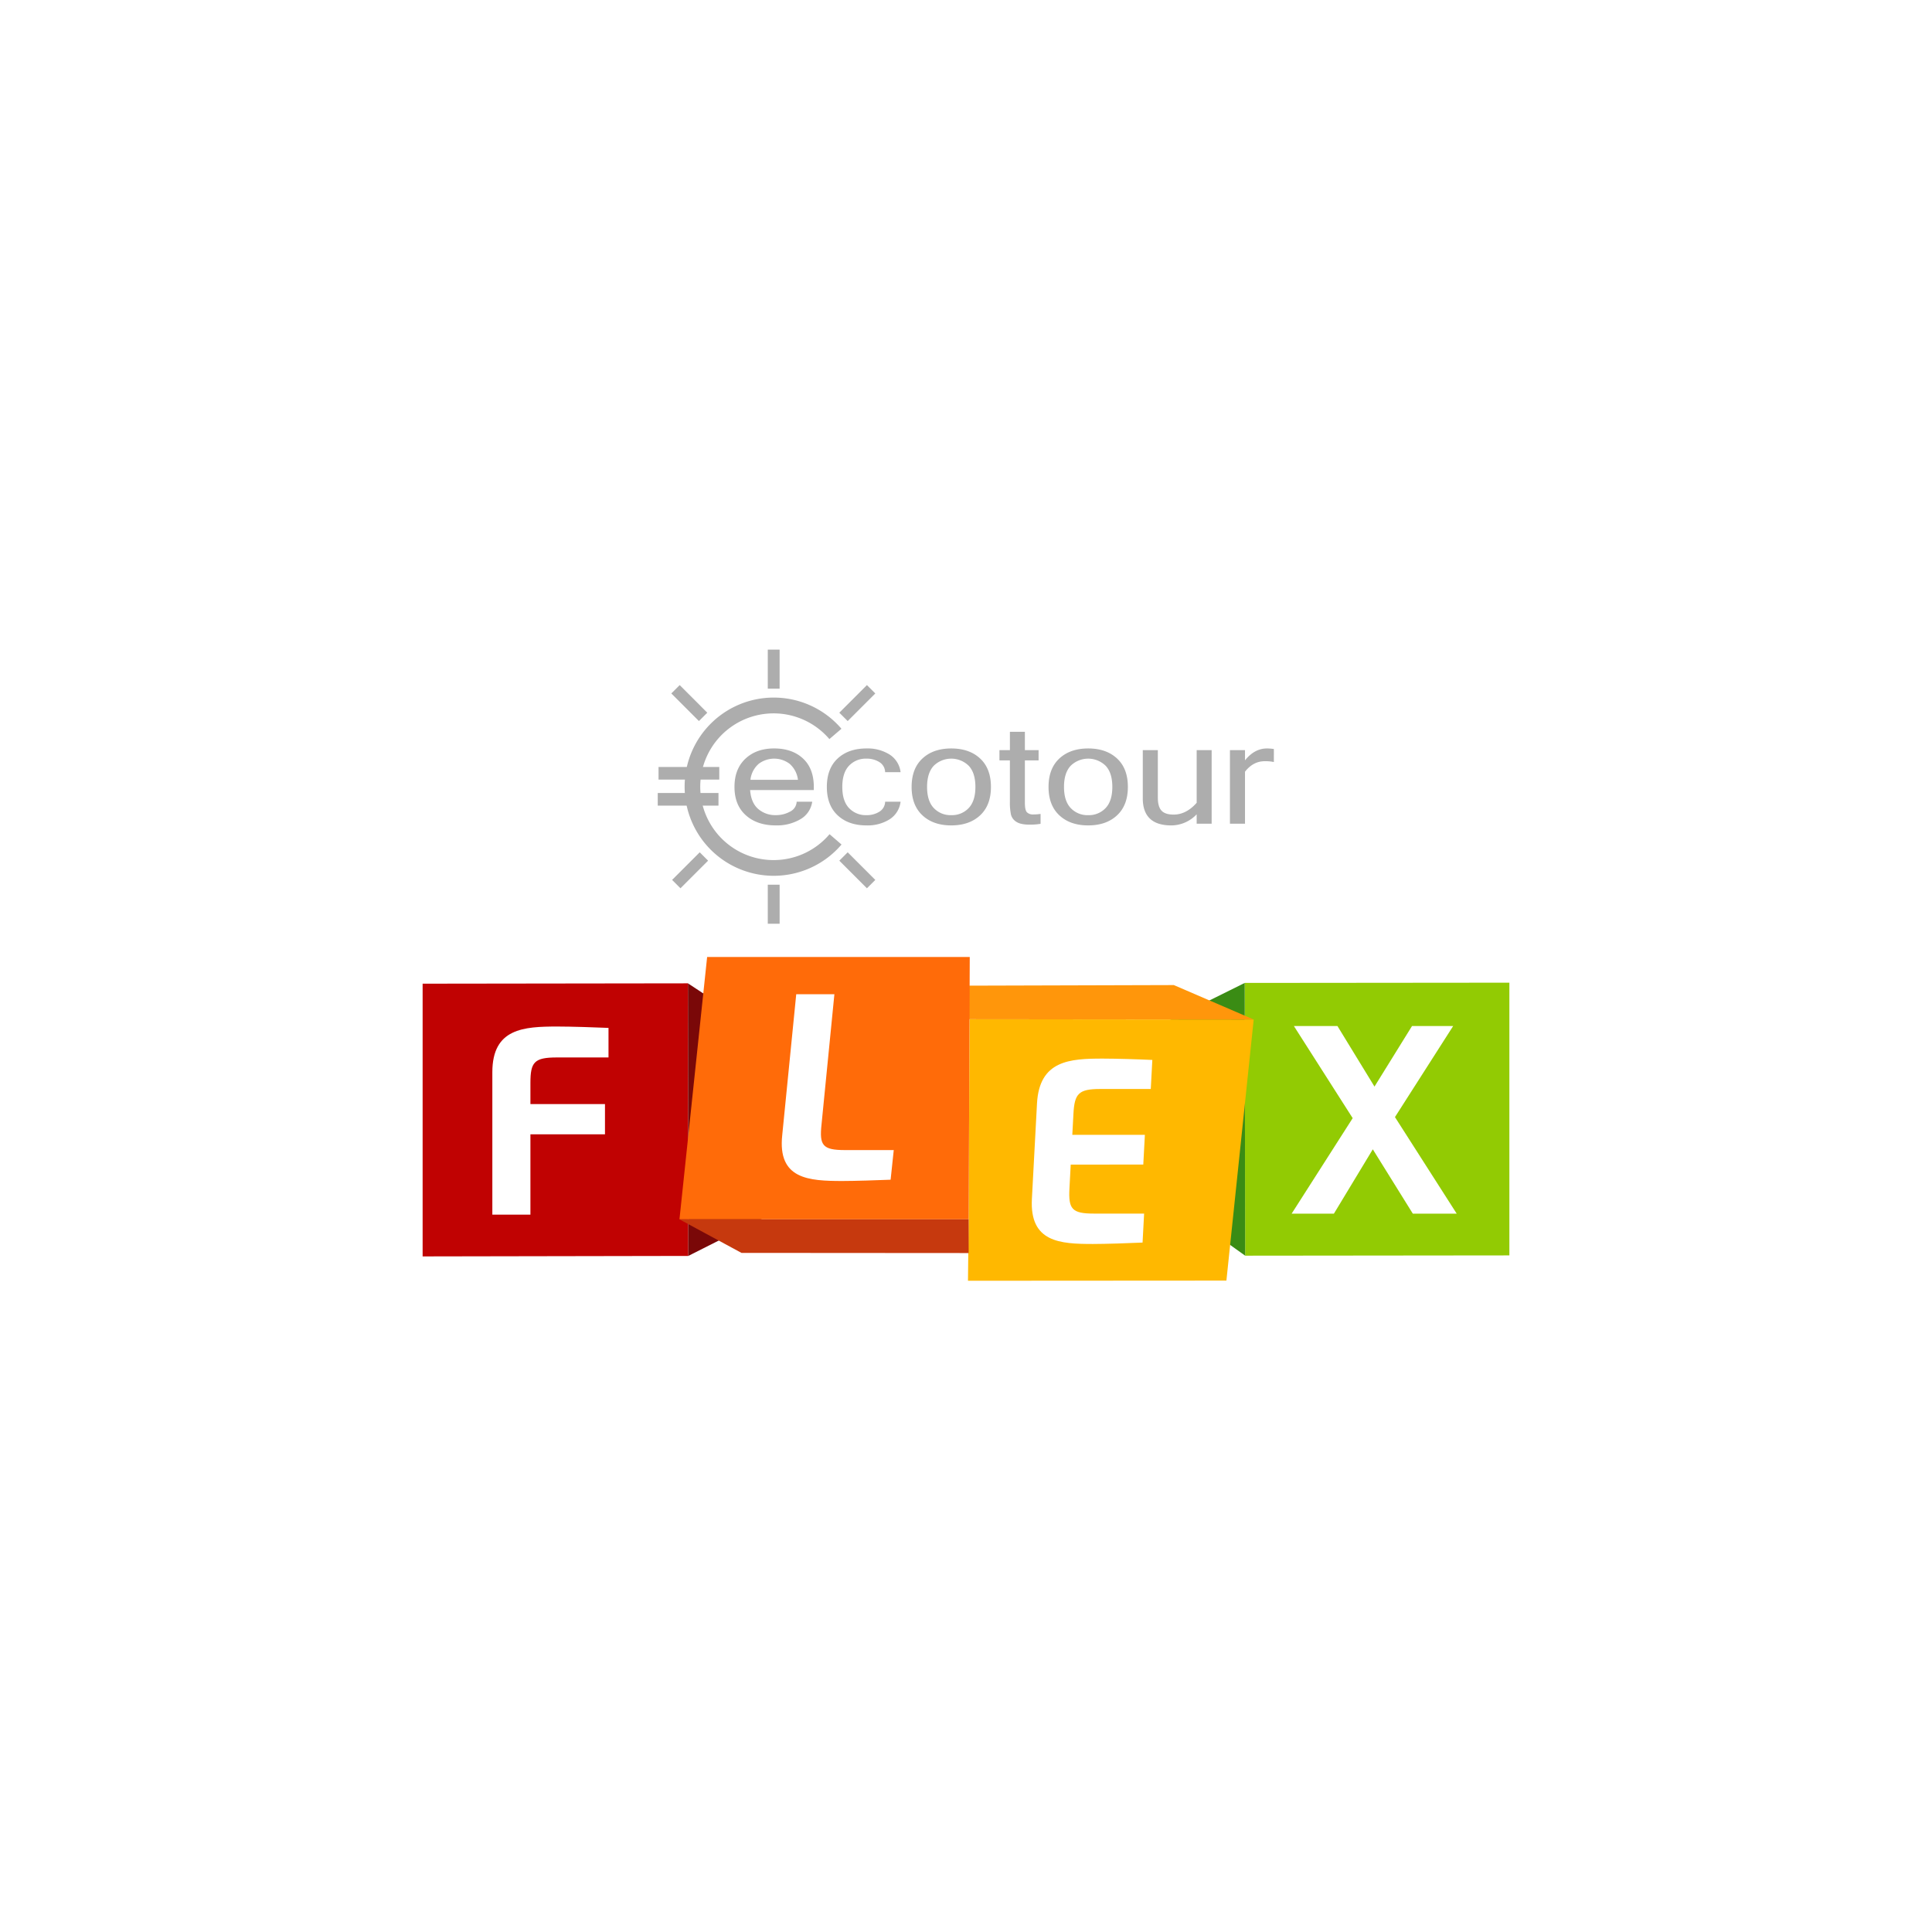 <svg xmlns="http://www.w3.org/2000/svg" xmlns:xlink="http://www.w3.org/1999/xlink" width="800" height="800" viewBox="0 0 800 800">
  <rect x="0" y="0" width="800" height="800" fill="#333333" stroke="none"/>
  <defs>
    <clipPath id="clip-path">
      <rect id="Rectangle_247" data-name="Rectangle 247" width="450" height="261.331" fill="none"/>
    </clipPath>
    <clipPath id="clip-Flex-02">
      <rect width="800" height="800"/>
    </clipPath>
  </defs>
  <g id="Flex-02" clip-path="url(#clip-Flex-02)">
    <rect width="800" height="800" fill="#fff"/>
    <g id="Groupe_961" data-name="Groupe 961" transform="translate(81 46)">
      <g id="Groupe_960" data-name="Groupe 960" transform="translate(94 223)">
        <path id="Tracé_774" data-name="Tracé 774" d="M463.72,187.96l.186,112.943,109.4-.112V187.861Z" transform="translate(-123.306 -49.953)" fill="#92cb03"/>
        <path id="Tracé_775" data-name="Tracé 775" d="M450.952,300.939,415,275.249V205.741L450.765,188Z" transform="translate(-110.351 -49.989)" fill="#3a8c14"/>
        <path id="Tracé_776" data-name="Tracé 776" d="M540.028,212.32h17.035l-24.1,37.7L558.53,290H540.361l-16.569-26.635L507.688,290h-17.5l25.272-39.539L491.119,212.32h18.035l15.336,25.069Z" transform="translate(-130.343 -56.457)" fill="#fff"/>
        <path id="Tracé_777" data-name="Tracé 777" d="M0,188.371V301.305l110-.2-.138-112.878Z" transform="translate(0 -50.051)" fill="#c00202"/>
        <path id="Tracé_778" data-name="Tracé 778" d="M149.653,188.23l35.491,23.338v71.7l-35.353,17.841Z" transform="translate(-39.793 -50.051)" fill="#7a0808"/>
        <path id="Tracé_779" data-name="Tracé 779" d="M307.9,291.135l-.284,25.632,107.011-.068,11.3-108.1-117.672-.115Z" transform="translate(-81.797 -55.436)" fill="#ffb800"/>
        <path id="Tracé_780" data-name="Tracé 780" d="M392.962,189.209l33.072,14.263L308,203.357V189.452Z" transform="translate(-81.899 -50.312)" fill="#ff960b"/>
        <g id="Groupe_959" data-name="Groupe 959">
          <g id="Groupe_958" data-name="Groupe 958" clip-path="url(#clip-path)">
            <path id="Tracé_781" data-name="Tracé 781" d="M39.324,290.477V231.532c0-18.2,12.966-18.937,27-18.937,5.634,0,15.735.332,21.1.568V225.4H65.993c-9.3,0-10.9,1.933-10.9,10.5v8.8H85.963v12.534H55.092v33.241Z" transform="translate(-10.456 -56.53)" fill="#fff"/>
            <path id="Tracé_782" data-name="Tracé 782" d="M144.877,282H264.628l.45-108.646H156.334Z" transform="translate(-38.524 -46.096)" fill="#ff6b09"/>
            <path id="Tracé_783" data-name="Tracé 783" d="M247.65,271.18c-5.527.233-15.06.53-19.927.53-14.034,0-26.89-.765-24.953-18.966l5.8-58.362h15.8l-5.332,53.963c-.92,8.634.442,10.566,9.742,10.566h20.17Z" transform="translate(-53.866 -51.687)" fill="#fff"/>
            <path id="Tracé_784" data-name="Tracé 784" d="M170.565,335.246l-25.688-13.89H264.625v13.955Z" transform="translate(-38.524 -85.45)" fill="#c6390e"/>
            <path id="Tracé_785" data-name="Tracé 785" d="M392.876,243.267H372.01c-9.052,0-10.712,1.9-11.16,10.324l-.464,8.654h30.049l-.66,12.324H359.728l-.53,9.9c-.454,8.455,1,10.389,10.054,10.389h20.866l-.641,12c-5.338.262-15.512.587-20.572.587-13.661,0-26.21-.752-25.254-18.648l2.113-39.5c.957-17.9,13.585-18.617,27.247-18.617,5.482,0,15.3.3,20.511.557Z" transform="translate(-91.365 -61.339)" fill="#fff"/>
            <path id="Tracé_786" data-name="Tracé 786" d="M184.619,94.33a30.375,30.375,0,1,1,23.1-50.1l5-4.278a36.9,36.9,0,1,0,.032,47.932l-4.965-4.276a30.312,30.312,0,0,1-23.161,10.72" transform="translate(-39.289 -7.187)" fill="#adadad"/>
            <rect id="Rectangle_239" data-name="Rectangle 239" width="25.151" height="5.224" transform="translate(97.687 48.587)" fill="#adadad"/>
            <rect id="Rectangle_240" data-name="Rectangle 240" width="25.148" height="5.228" transform="translate(97.36 59.362)" fill="#adadad"/>
            <rect id="Rectangle_241" data-name="Rectangle 241" width="4.9" height="16.168" transform="translate(142.922)" fill="#adadad"/>
            <rect id="Rectangle_242" data-name="Rectangle 242" width="4.9" height="16.167" transform="translate(142.922 97.333)" fill="#adadad"/>
            <rect id="Rectangle_243" data-name="Rectangle 243" width="4.9" height="16.168" transform="translate(102.978 18.142) rotate(-44.982)" fill="#adadad"/>
            <rect id="Rectangle_244" data-name="Rectangle 244" width="4.9" height="16.17" transform="matrix(0.707, -0.707, 0.707, 0.707, 172.543, 87.387)" fill="#adadad"/>
            <rect id="Rectangle_245" data-name="Rectangle 245" width="16.169" height="4.901" transform="translate(103.301 95.353) rotate(-44.988)" fill="#adadad"/>
            <rect id="Rectangle_246" data-name="Rectangle 246" width="16.169" height="4.9" transform="translate(172.543 26.111) rotate(-44.988)" fill="#adadad"/>
            <path id="Tracé_787" data-name="Tracé 787" d="M193.011,87.605q-7.726,0-12.414-4.207t-4.686-11.725q0-7.461,4.537-11.7t11.87-4.236q7.492,0,11.966,4.165t4.475,11.767v1.292H182.383q.394,5.282,3.348,7.837a10.744,10.744,0,0,0,7.28,2.554,12.01,12.01,0,0,0,5.893-1.445,4.816,4.816,0,0,0,2.757-4.123H208.1a9.956,9.956,0,0,1-4.9,7.264,19.147,19.147,0,0,1-10.184,2.553m9.177-18.887a10.472,10.472,0,0,0-3.4-6.574,10.611,10.611,0,0,0-12.874-.015,10.235,10.235,0,0,0-3.4,6.589Z" transform="translate(-46.776 -14.822)" fill="#adadad"/>
            <path id="Tracé_788" data-name="Tracé 788" d="M244.418,87.605q-7.461,0-11.935-4.177t-4.472-11.755q0-7.609,4.472-11.767t11.935-4.165A17.121,17.121,0,0,1,254,58.266a10.038,10.038,0,0,1,4.539,7.294h-6.4a4.972,4.972,0,0,0-2.364-4.162,9.674,9.674,0,0,0-5.363-1.436,9.493,9.493,0,0,0-7.231,2.94q-2.774,2.949-2.773,8.772,0,5.8,2.773,8.741a9.474,9.474,0,0,0,7.231,2.942,9.674,9.674,0,0,0,5.363-1.435,4.945,4.945,0,0,0,2.364-4.133h6.4A10.039,10.039,0,0,1,254,85.081a17.126,17.126,0,0,1-9.587,2.525" transform="translate(-60.629 -14.822)" fill="#adadad"/>
            <path id="Tracé_789" data-name="Tracé 789" d="M292.233,55.741q7.493,0,11.966,4.165t4.473,11.768q0,7.581-4.473,11.754t-11.966,4.178q-7.458,0-11.935-4.178t-4.472-11.754q0-7.609,4.472-11.768t11.935-4.165m0,27.616a9.472,9.472,0,0,0,7.229-2.942q2.778-2.939,2.776-8.741,0-5.828-2.776-8.772A10.359,10.359,0,0,0,285,62.9q-2.768,2.95-2.775,8.772,0,5.8,2.775,8.741a9.473,9.473,0,0,0,7.229,2.942" transform="translate(-73.344 -14.822)" fill="#adadad"/>
            <path id="Tracé_790" data-name="Tracé 790" d="M342.4,84.451a26.934,26.934,0,0,1-4.454.346q-3.833,0-5.612-1.194a4.939,4.939,0,0,1-2.214-3.06,23.93,23.93,0,0,1-.428-5.079V58.183h-4.323V53.934H329.7v-7.58H335.9v7.58h5.677v4.249H335.9V75.751q0,3.131.909,3.975a3.5,3.5,0,0,0,2.49.85,20.39,20.39,0,0,0,3.1-.231Z" transform="translate(-86.518 -12.326)" fill="#adadad"/>
            <path id="Tracé_791" data-name="Tracé 791" d="M369.468,55.741q7.491,0,11.968,4.165t4.473,11.768q0,7.581-4.473,11.754t-11.968,4.178q-7.46,0-11.935-4.178t-4.472-11.754q0-7.609,4.472-11.768t11.935-4.165m0,27.616a9.474,9.474,0,0,0,7.229-2.942q2.776-2.939,2.774-8.741,0-5.828-2.774-8.772a10.362,10.362,0,0,0-14.46,0q-2.772,2.95-2.774,8.772,0,5.8,2.774,8.741a9.484,9.484,0,0,0,7.231,2.942" transform="translate(-93.881 -14.822)" fill="#adadad"/>
            <path id="Tracé_792" data-name="Tracé 792" d="M428.528,83.259a14.535,14.535,0,0,1-10.462,4.6q-11.857,0-11.85-11.251V56.68h6.236V76.374c0,2.484.509,4.278,1.52,5.368s2.684,1.635,5.021,1.635q5.208,0,9.536-4.88V56.68h6.208V87.14h-6.208Z" transform="translate(-108.015 -15.072)" fill="#adadad"/>
            <path id="Tracé_793" data-name="Tracé 793" d="M473.568,61.368a16.017,16.017,0,0,0-3.8-.344q-4.753,0-8.152,4.334V86.89h-6.238V56.43h6.238v4.248q3.927-4.938,9.115-4.938a18.89,18.89,0,0,1,2.839.232Z" transform="translate(-121.087 -14.822)" fill="#adadad"/>
          </g>
        </g>
      </g>
    </g>
  </g>
</svg>
